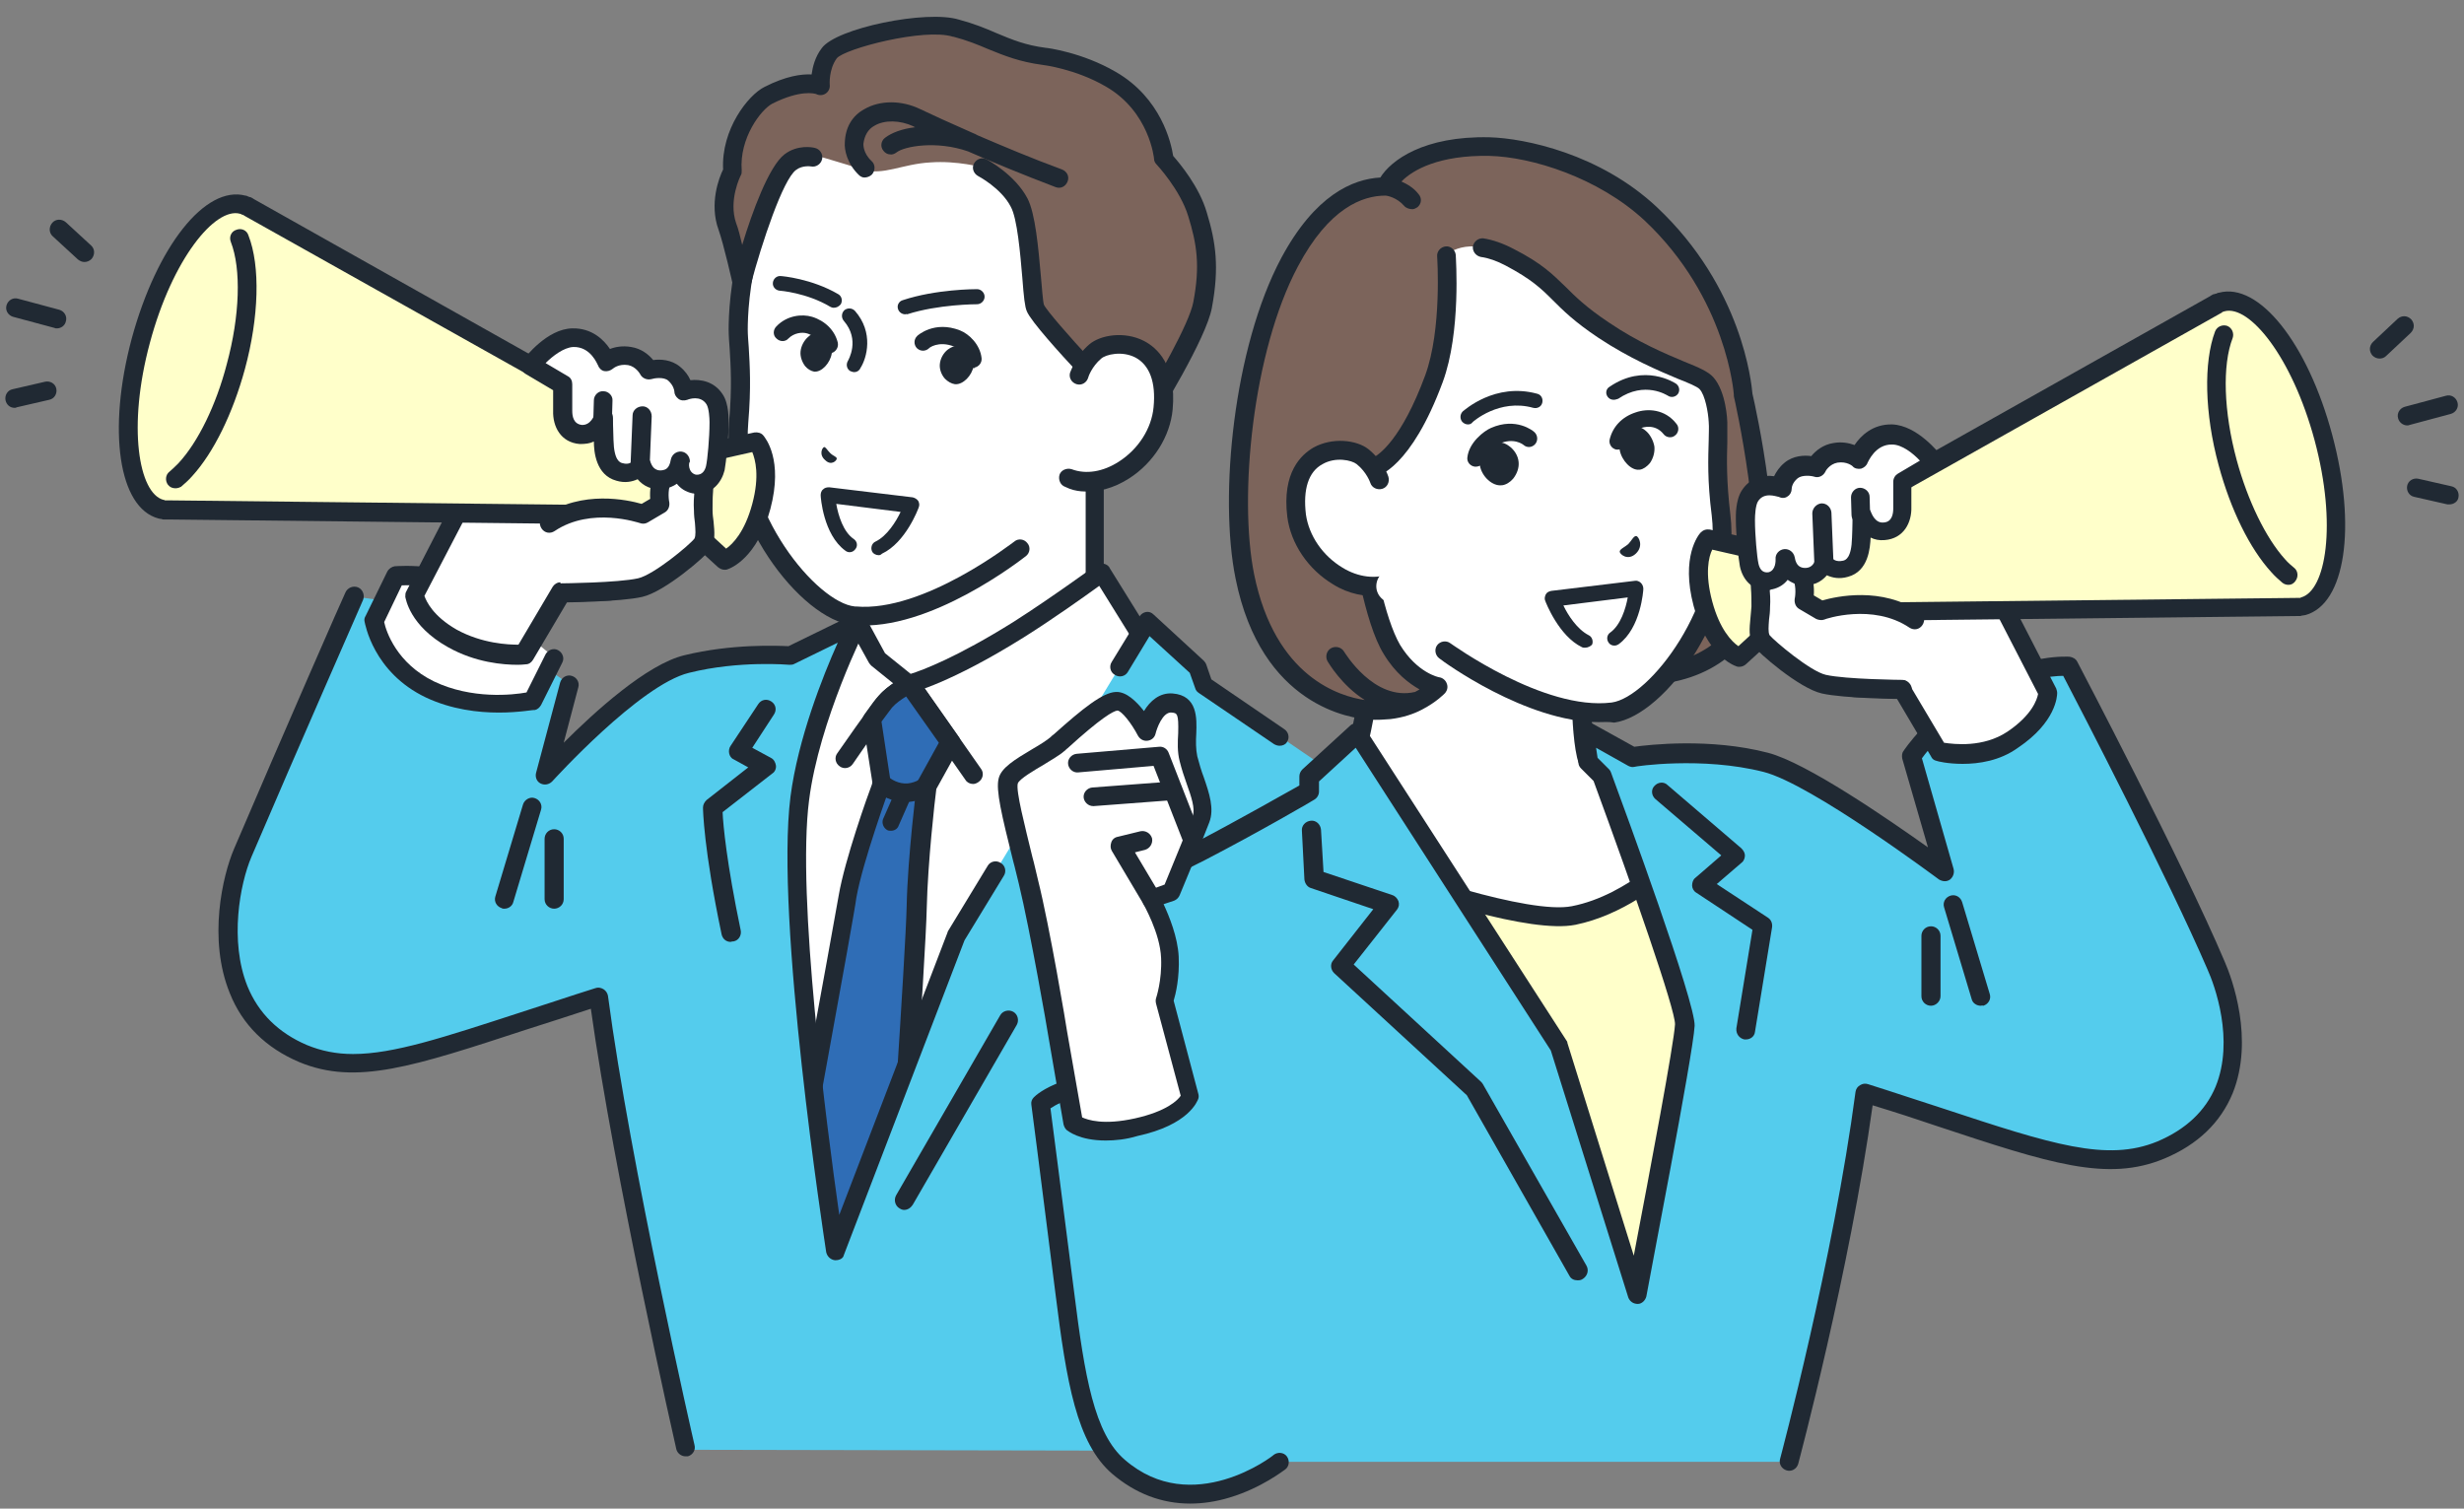 <?xml version="1.0" encoding="utf-8"?>
<!-- Generator: Adobe Illustrator 28.2.0, SVG Export Plug-In . SVG Version: 6.00 Build 0)  -->
<svg version="1.1" id="レイヤー_1" xmlns="http://www.w3.org/2000/svg" xmlns:xlink="http://www.w3.org/1999/xlink" x="0px"
	 y="0px" width="490px" height="300px" viewBox="0 0 490 300" style="enable-background:new 0 0 490 300;" xml:space="preserve">
<rect x="0" y="0" width="490" height="300" fill="#808080" stroke="none"/>
<style type="text/css">
	.st0{fill:#FFFFFF;}
	.st1{fill:#202933;}
	.st2{fill:#2F6DB6;}
	.st3{fill:none;stroke:#202933;stroke-width:0;stroke-miterlimit:10;}
	.st4{fill:#54CCED;}
	.st5{fill:#7C645B;}
	.st6{fill:#FFFFCA;}
</style>
<g>
	<g>
		<g>
			<path class="st0" d="M232.8,140.9c-6.7-3.2-15.2-10.7-15.2-20.5c0-7.5,0-39.6,0-39.6l-23.3,19.7L171,114.8c0,0,0,2.8,0,5.6
				c0,9.8-8.5,17.3-15.2,20.5c-13.7,6.6-19.2,15.2-19.2,15.2l18.9,21.5l46.6,2.2l49.9-23.7C252,156.1,246.5,147.5,232.8,140.9z"/>
			<path class="st1" d="M202.1,181.7c-0.7,0-1.4-0.4-1.7-1.1c-0.4-0.9,0-2.1,0.9-2.5l47.9-22.7c-2.3-2.8-7.7-8.3-17.1-12.8
				c-8.1-3.9-16.2-12.3-16.2-22.2V84.9l-20.2,17.1c-0.1,0.1-0.1,0.1-0.2,0.2l-22.4,13.7v4.6c0,9.9-8.1,18.3-16.2,22.2
				c-10.1,4.9-15.6,11-17.6,13.4l17.9,20.3c0.7,0.8,0.6,2-0.2,2.7c-0.8,0.7-2,0.6-2.7-0.2l-18.9-21.5c-0.6-0.6-0.6-1.5-0.2-2.3
				c0.2-0.4,6-9.1,20-15.9c5.2-2.5,14.1-9.3,14.1-18.8v-5.6c0-0.7,0.3-1.3,0.9-1.6L193.2,99l23.2-19.6c0.6-0.5,1.3-0.6,2-0.3
				c0.7,0.3,1.1,1,1.1,1.7v39.6c0,9.5,8.9,16.3,14.1,18.8c14,6.8,19.7,15.5,20,15.9c0.3,0.5,0.4,1,0.2,1.5c-0.1,0.5-0.5,0.9-1,1.2
				l-49.9,23.7C202.6,181.6,202.3,181.7,202.1,181.7z"/>
		</g>
		<g>
			<g>
				<path class="st0" d="M143.9,165.9l9.7-20.4l10.9-13.2l6.2-8.6l4,7.3l6.2,5l0,0c0,0,7.5-1.8,21.8-10.7
					c7.9-4.9,16.6-11.4,16.6-11.4l9.2,14.8c0,0-33.1,124.2-62.2,124.2C137.1,252.9,143.9,165.9,143.9,165.9z"/>
				<path class="st1" d="M166.2,254.8c-4.5,0-8.4-1.8-11.8-5.4c-17.3-18.6-12.6-81-12.4-83.6c0-0.2,0.1-0.5,0.2-0.7l9.7-20.4
					c0.1-0.1,0.2-0.3,0.2-0.4l10.9-13.1l6.1-8.5c0.4-0.5,1-0.8,1.6-0.8c0.6,0,1.2,0.4,1.5,1l3.8,7l5.1,4.1
					c2.3-0.7,9.2-3.3,20.4-10.3c7.7-4.9,16.4-11.3,16.5-11.3c0.4-0.3,1-0.4,1.5-0.3c0.5,0.1,1,0.4,1.2,0.9l9.2,14.8
					c0.3,0.4,0.4,1,0.2,1.5c-0.1,0.3-8.4,31.5-20.3,62.3c-7,18.1-13.8,32.6-20.2,43C181.3,248.2,173.6,254.8,166.2,254.8z
					 M145.7,166.4c-0.4,5-4.1,63.6,11.4,80.4c2.6,2.8,5.6,4.2,9,4.2c10.9,0,25.2-21.6,40.3-60.9c10.7-27.9,18.6-56.2,19.9-61.2
					l-7.7-12.4c-2.9,2.1-9.2,6.6-15.1,10.3c-14.4,9-22,10.9-22.4,11c-0.6,0.1-1.2,0-1.6-0.4l-6.2-5c-0.2-0.2-0.3-0.3-0.5-0.6
					l-2.6-4.7l-4.4,6.2c0,0-0.1,0.1-0.1,0.1l-10.7,13L145.7,166.4z"/>
			</g>
			<path class="st1" d="M193.5,155.9c-0.6,0-1.2-0.3-1.5-0.8l-11.6-16.6c-0.9,0.5-2,1.3-2.8,2.2c-1.3,1.5-5.8,8-8,11.2
				c-0.6,0.9-1.8,1.1-2.6,0.5c-0.9-0.6-1.1-1.8-0.5-2.6c0.3-0.4,6.5-9.4,8.3-11.5c2-2.3,5.3-3.9,5.4-4c0.8-0.4,1.8-0.1,2.3,0.6
				l12.6,18c0.6,0.8,0.4,2-0.5,2.6C194.2,155.8,193.8,155.9,193.5,155.9z"/>
			<g>
				<g>
					<path class="st2" d="M168.6,178.3c1.3-7.7,6.7-22.5,6.7-22.5l0,0l-2-12.7c1.2-1.7,2.2-3.1,2.7-3.6c1.6-1.9,4.4-3.3,4.7-3.5
						l0.1,0l8.1,11.5l-4.7,8.6h0h0c0,0-1.8,14.1-2,24.1c-0.2,10-4.6,72.7-4.6,72.7l-22.7-0.1C154.9,253,168,182,168.6,178.3z"/>
					<path class="st1" d="M177.7,255C177.7,255,177.7,255,177.7,255l-22.7-0.1c-0.6,0-1.1-0.3-1.4-0.7c-0.4-0.4-0.5-1-0.4-1.5
						c0.1-0.7,13-71,13.6-74.7c0,0,0,0,0,0c1.2-7,5.7-19.7,6.7-22.3l-1.9-12.2c-0.1-0.5,0-1,0.3-1.4c1.4-2,2.3-3.2,2.8-3.7
						c1.8-2.1,4.8-3.6,5.4-3.9c0.4-0.2,0.9-0.2,1.4-0.1l0.1,0c0.4,0.1,0.7,0.4,1,0.7l8.1,11.5c0.4,0.6,0.5,1.4,0.1,2l-4.6,8.3
						c-0.3,2.2-1.7,14.7-1.9,23.6c-0.2,9.9-4.4,70.2-4.6,72.8C179.5,254.2,178.7,255,177.7,255z M157.2,251.1l18.7,0.1
						c0.7-10.2,4.2-61.9,4.4-70.9c0.2-10,2-24.2,2-24.3c0-0.2,0.1-0.5,0.2-0.7l4.2-7.6l-6.5-9.2c-1,0.6-2.1,1.4-2.8,2.2
						c-0.2,0.3-0.8,1-2.1,2.8l1.8,11.9c0,0.1,0,0.2,0,0.3c0,0.2,0,0.4-0.1,0.7c-0.2,0.6-5.4,14.8-6.7,22.1
						C169.9,182,159.4,238.9,157.2,251.1z"/>
				</g>
				<g>
					<path class="st1" d="M177.2,165.2c-0.2,0-0.5,0-0.7-0.1c-0.8-0.4-1.2-1.4-0.9-2.2l2.6-5.9c0.4-0.8,1.4-1.2,2.2-0.9
						c0.8,0.4,1.2,1.4,0.9,2.2l-2.6,5.9C178.5,164.8,177.9,165.2,177.2,165.2z"/>
					<path class="st1" d="M180,159.5c-0.1,0-0.3,0-0.4,0c-3.2-0.2-5.3-2.1-5.6-2.3c-0.7-0.7-0.8-1.9,0-2.7c0.7-0.7,1.9-0.8,2.7,0
						c0,0,1.3,1.2,3.2,1.3c1.8,0.1,3.3-1,3.3-1c0.8-0.6,2-0.5,2.6,0.3c0.6,0.8,0.5,2-0.3,2.6C185.2,157.9,183,159.5,180,159.5z"/>
				</g>
			</g>
		</g>
		<path class="st3" d="M180.8,136.1C180.8,136.1,180.8,136.1,180.8,136.1L180.8,136.1L180.8,136.1z"/>
		<path class="st4" d="M268.2,155.8l-28.7-19.6l-1.3-3.5l-10-9.2l-37.9,62.4l-24.1,62.8c0,0-10.2-65.7-7.1-90.1
			c2.1-16.3,11.5-34.9,11.5-34.9l-13.4,6.6c0,0-10.1-0.9-20.6,1.7c-10.5,2.6-28.1,22.2-28.1,22.2l4.8-18c0,0-6.5-5.3-19.3-11.1
			c-12.7-5.8-23.6-6.4-23.6-6.4s-12.7,28.8-22.2,51.1c-3.5,8.2-7.5,31.7,12,39.8c12.8,5.3,26.4-1.1,58.8-11.3
			c4.5,33.9,17.2,90,17.2,90l102.2,0.2c0,0,43.8-91.4,44.7-105C284.4,163.2,268.2,155.8,268.2,155.8z"/>
		<path class="st1" d="M179.8,240.6c-0.3,0-0.6-0.1-0.9-0.3c-0.9-0.5-1.2-1.7-0.7-2.6l20.7-35.8c0.5-0.9,1.7-1.2,2.6-0.7
			c0.9,0.5,1.2,1.7,0.7,2.6l-20.7,35.8C181.1,240.2,180.5,240.6,179.8,240.6z"/>
		<path class="st1" d="M145.3,187.3c-0.9,0-1.6-0.6-1.8-1.5c-3.6-17.1-3.7-24.9-3.7-25.2c0-0.6,0.3-1.1,0.7-1.5l8.3-6.5l-2.9-1.6
			c-0.5-0.2-0.8-0.7-0.9-1.2c-0.1-0.5,0-1.1,0.3-1.5l5.5-8.3c0.6-0.9,1.7-1.1,2.6-0.5c0.9,0.6,1.1,1.7,0.5,2.6l-4.3,6.6l3.7,2
			c0.6,0.3,0.9,0.9,1,1.5c0.1,0.6-0.2,1.3-0.7,1.6l-9.9,7.7c0.1,2.5,0.8,10.1,3.6,23.5c0.2,1-0.4,2-1.4,2.2
			C145.5,187.2,145.4,187.3,145.3,187.3z"/>
		<g>
			<g id="XMLID_00000035516334375584949530000016586581406732832431_">
				<g>
					<path class="st0" d="M194.5,13.3c-9.6-1-21.7,1.9-29.2,8.6c-16,14.1-18.4,35.1-18.4,43.5c0,4.1,0.9,8.8,0.1,18.4
						c-1.7,18.9,14.4,37.7,22.9,38.5c14.4,1.4,33-13.3,33-13.3L219,88.9l1.1-12.5c0,0,0.7-8,1.4-16.4
						C222.4,47.4,221.3,16,194.5,13.3z"/>
					<path class="st1" d="M169.9,124.3c15,1.3,33.3-13.1,34.1-13.7c0.8-0.6,1-1.8,0.3-2.6c-0.6-0.8-1.8-1-2.6-0.3
						c-0.2,0.1-18,14.1-31.5,12.9c-0.1,0-0.1,0-0.2,0c-7.5-0.7-22.7-18.9-21.2-36.5c0.6-7.1,0.3-11.5,0.1-15
						c-0.1-1.4-0.2-2.5-0.2-3.6c0-4.4,0.7-27.1,17.7-42.1c7.7-6.8,19.5-9,27.8-8.1c10.8,1.1,18.3,7.3,22.3,18.4
						c3.7,10.3,3.3,21.8,2.9,26.2c-0.7,8.3-1.4,16.3-1.4,16.4l-1.1,12.5c-0.1,1,0.7,1.9,1.7,2s1.9-0.7,2-1.7l1.1-12.5
						c0-0.1,0.7-8.1,1.4-16.4c0.4-4.7,0.8-16.8-3.1-27.8c-4.5-12.4-13.2-19.6-25.4-20.9c-9.1-0.9-22.1,1.5-30.7,9
						c-18.3,16.1-19,40.3-19,45c0,1.2,0.1,2.5,0.2,3.8c0.2,3.4,0.5,7.6-0.1,14.4c-1.7,19.1,14.3,39.6,24.6,40.6
						C169.7,124.3,169.8,124.3,169.9,124.3z"/>
				</g>
				<g>
					<path class="st5" d="M195.4,33.3c0,0,5.1,2.6,7.3,6.9c2.2,4.3,2.5,19,3.2,21c0.8,1.9,9.7,11.5,9.7,11.5l3.9,10l8.3,0.3
						c0,0,10.4-16.7,11.5-22.7c1.4-7.6,0.8-12.2-1-18c-1.8-5.8-6.7-11.1-6.7-11.1s-0.9-10.3-10.5-15.9c-6.4-3.7-13.3-4.5-13.3-4.5
						c-7.2-0.9-10.5-3.7-17.5-5.6c-6.2-2-23.2,2.2-25.3,5s-1.7,6.4-1.7,6.4s-3.2-1.7-10.3,1.9c-2.9,1.4-7.7,7.8-7.2,15.1
						c0,0-3,5.6-1,11c1,2.9,2.9,11,2.9,11s5.4-20.6,9.7-23.8c2-1.5,4.5-1,4.5-1s5.5,1.6,9.6,2.9c4.1,1.3,7.9-1.1,13.5-1.4
						C190.4,31.9,195.4,33.3,195.4,33.3z"/>
					<path class="st1" d="M217.7,83.4l-3.7-9.7c-2.9-3.1-9-9.8-9.8-11.8c-0.4-0.9-0.6-2.8-0.9-6.7c-0.4-4.7-1-11.8-2.3-14.1
						c-1.9-3.7-6.5-6.1-6.5-6.1l0,0c-0.9-0.5-1.3-1.6-0.8-2.5c0.5-0.9,1.6-1.3,2.5-0.8c0.2,0.1,5.6,3,8.1,7.7c1.6,3,2.2,10,2.7,15.6
						c0.2,2.2,0.4,5,0.6,5.6c0.5,1.1,5.2,6.5,9.3,10.9c0.2,0.2,0.3,0.4,0.4,0.6l3.4,8.9l5.9,0.2c3.2-5.2,9.9-16.8,10.7-21.1
						c1.4-7.3,0.7-11.6-1-17.1c-1.6-5.3-6.3-10.3-6.3-10.3c-0.3-0.3-0.5-0.7-0.5-1.1c0-0.1-0.9-9.4-9.6-14.4
						c-6-3.5-12.5-4.3-12.6-4.3c-4.5-0.6-7.5-1.8-10.7-3.1c-2.1-0.9-4.3-1.8-7-2.5c0,0-0.1,0-0.1,0c-5.7-1.8-21.6,2.4-23.1,4.3
						c-1.6,2.2-1.4,5.1-1.4,5.2c0.1,0.7-0.2,1.4-0.8,1.8c-0.6,0.4-1.3,0.4-1.9,0.1c-0.3-0.1-3.1-0.9-8.7,1.9
						c-2.3,1.2-6.6,6.9-6.1,13.3c0,0.4,0,0.7-0.2,1c0,0-2.5,4.9-0.9,9.5c0.4,1,0.8,2.6,1.2,4.3c2-6.6,5.3-15.6,8.4-18
						c2.6-2,5.6-1.4,6-1.3c1,0.2,1.7,1.2,1.5,2.2c-0.2,1-1.2,1.7-2.2,1.5c0,0-1.7-0.3-3,0.7c-2.6,1.9-6.8,14.5-9,22.8
						c-0.2,0.8-1,1.4-1.8,1.4c-0.9,0-1.6-0.6-1.8-1.5c0-0.1-1.8-8-2.8-10.8c-1.9-5.2,0.1-10.4,0.9-12c-0.4-8,5-14.8,8.2-16.4
						c4.3-2.2,7.4-2.6,9.4-2.5c0.2-1.5,0.7-3.5,2-5.2c2.8-4,20.9-7.7,27.3-5.7c3,0.8,5.2,1.7,7.5,2.7c3.1,1.3,5.8,2.4,9.7,2.9
						c0.3,0,7.3,0.9,14,4.8c9,5.2,11,14.1,11.4,16.7c1.3,1.5,5.2,6.1,6.7,11.3c1.8,5.9,2.5,10.9,1,18.9
						c-1.1,6.1-10.7,21.6-11.8,23.3c-0.4,0.6-1,0.9-1.7,0.9l-8.3-0.3c0,0-0.1,0-0.1,0C218.6,84.5,218,84,217.7,83.4z M162.5,18.3
						L162.5,18.3L162.5,18.3z"/>
				</g>
				<path class="st1" d="M171.9,21.7c3.1-1.8,7.4-1.8,11.1,0c2.1,1,6,2.8,10.8,4.9c0.1,0,0.1,0,0.2,0.1c0.1,0,0.2,0.1,0.4,0.2
					c4.9,2.1,10.8,4.6,16.8,6.8c1,0.4,1.5,1.4,1.1,2.4c-0.4,1-1.4,1.5-2.4,1.1c-6.3-2.4-12.4-4.9-17.4-7.1c-6.3-2.2-12.7-1-14.2,0.2
					c-0.4,0.3-0.9,0.5-1.3,0.4c-0.5,0-1-0.3-1.3-0.7c-0.7-0.8-0.5-2,0.3-2.6c1.3-1,3.4-1.8,6-2.1c-0.2-0.1-0.3-0.1-0.4-0.2
					c-2.6-1.2-5.7-1.3-7.7-0.1c-1.3,0.7-2,2-2.2,3.6c0,0.1-0.1,1.8,1.6,3.4c0.8,0.7,0.8,1.9,0.1,2.7c-0.4,0.4-1,0.6-1.5,0.6
					c-0.4,0-0.8-0.2-1.1-0.5c-2.4-2.3-2.9-5.1-2.8-6.4C168.1,25.3,169.5,23,171.9,21.7z"/>
				<g>
					<path class="st0" d="M217.9,70c-2.4,2-3.2,4.7-3.2,4.7l-2.1,20.6c8.1,2.9,18-4.9,18.8-14C232.6,67.1,220.9,67.4,217.9,70z"/>
					<path class="st1" d="M215,97.7c3.2,0.3,6.5-0.6,9.6-2.6c4.8-3.1,8.1-8.3,8.6-13.7c0.8-8.9-3.2-12.3-5.7-13.6
						c-3.9-2-8.7-1.2-10.9,0.7c-2.8,2.4-3.7,5.5-3.8,5.6c-0.3,1,0.3,2,1.3,2.3c1,0.3,2-0.3,2.3-1.3c0-0.1,0.7-2.2,2.6-3.8
						c0.9-0.8,4.1-1.6,6.8-0.2c2.8,1.5,4.1,4.9,3.6,9.9c-0.4,4.2-3,8.3-6.9,10.8c-3.1,2-6.5,2.6-9.4,1.5c-1-0.3-2.1,0.2-2.4,1.1
						c-0.3,1,0.2,2.1,1.1,2.4C213,97.4,214,97.6,215,97.7z"/>
				</g>
			</g>
			<path class="st1" d="M166.4,91.2c0-0.4-0.7-0.5-1.3-1.1c-0.6-0.6-0.9-1.2-1.2-1.2c-0.4,0.1-1.1,1.5,0.2,2.6
				C165.3,92.7,166.4,91.6,166.4,91.2z"/>
			<path class="st1" d="M169.9,74c-0.3,0-0.5-0.1-0.8-0.2c-0.7-0.4-0.9-1.3-0.5-2c0.1-0.2,2.5-4.2-0.8-8c-0.5-0.6-0.5-1.5,0.1-2.1
				c0.6-0.5,1.5-0.5,2.1,0.1c3.8,4.3,2.4,9.4,1.1,11.4C170.9,73.7,170.4,74,169.9,74z"/>
			<path class="st1" d="M193.7,73.2c-0.8,0-1.5-0.6-1.7-1.5c-0.2-1.6-1.7-2.6-2.3-2.8c-3.1-1.2-5,0.3-5,0.4
				c-0.7,0.6-1.7,0.6-2.4-0.1c-0.6-0.7-0.6-1.7,0.1-2.4c0.1-0.1,3.4-3.1,8.5-1.1c1.8,0.7,4,2.8,4.3,5.5c0.1,0.9-0.5,1.7-1.4,1.9
				C193.9,73.2,193.8,73.2,193.7,73.2z"/>
			<path class="st1" d="M165,70.3c-0.7,0-1.4-0.5-1.6-1.2c-0.5-1.8-2.2-2.6-2.9-2.8c-1-0.3-2.6-0.1-3.7,1c-0.6,0.7-1.7,0.7-2.4,0
				c-0.7-0.6-0.7-1.7,0-2.4c2.1-2.2,5.1-2.5,7.1-1.9c2.6,0.8,4.5,2.7,5.1,5.1c0.2,0.9-0.3,1.8-1.2,2.1
				C165.3,70.3,165.1,70.3,165,70.3z"/>
			<path class="st1" d="M192.8,70.2c-0.6-0.8-1.5-1.3-2.3-1.4c-0.6-0.1-1.3,0.2-2,0.7c-0.9,0.7-1.5,1.8-1.6,2.9
				c-0.1,1,0.3,2.1,1,2.9c0.6,0.6,1.3,1,2,1.1c0,0,0,0,0.1,0c1.5,0.1,3.3-1.7,3.6-3.6C193.7,72,193.4,71,192.8,70.2z"/>
			<path class="st1" d="M164.6,67.7c-0.6-0.8-1.4-1.3-2.1-1.4c-0.6-0.1-1.3,0.2-1.8,0.7c-0.8,0.7-1.4,1.8-1.5,2.9
				c-0.1,1,0.3,2.1,0.9,2.9c0.5,0.6,1.2,1,1.8,1.1c0,0,0,0,0.1,0c1.4,0.1,3.1-1.7,3.4-3.6C165.5,69.5,165.2,68.5,164.6,67.7z"/>
			<path class="st1" d="M165.8,61.2c-0.3,0-0.5-0.1-0.7-0.2c-4.7-2.8-10-3.2-10.1-3.2c-0.8-0.1-1.4-0.8-1.3-1.6
				c0.1-0.8,0.8-1.4,1.6-1.3c0.2,0,6.1,0.5,11.4,3.6c0.7,0.4,0.9,1.3,0.5,2C166.8,61,166.3,61.2,165.8,61.2z"/>
			<path class="st1" d="M180,62.5c-0.6,0-1.2-0.4-1.4-1c-0.3-0.8,0.2-1.6,0.9-1.8c6.6-2.2,14.4-2.2,14.8-2.2c0.8,0,1.5,0.7,1.5,1.5
				c0,0.8-0.7,1.5-1.5,1.5c-0.1,0-7.7,0-13.9,2C180.3,62.4,180.2,62.5,180,62.5z"/>
			<path class="st1" d="M174.7,110.4c-0.5,0-1.1-0.3-1.3-0.8c-0.3-0.7,0-1.6,0.7-1.9c2.3-1.1,4.1-4,5-5.9l-12.8-1.6
				c0.4,2.3,1.4,5.6,3.5,7c0.7,0.5,0.8,1.4,0.3,2c-0.5,0.7-1.4,0.8-2,0.3c-4.4-3.2-4.9-10.7-4.9-11c0-0.4,0.1-0.9,0.5-1.2
				c0.3-0.3,0.7-0.4,1.2-0.4l16.6,2c0.4,0.1,0.8,0.3,1.1,0.7c0.2,0.4,0.3,0.8,0.1,1.3c-0.1,0.3-2.6,7-7.3,9.2
				C175.1,110.4,174.9,110.4,174.7,110.4z"/>
		</g>
		<g>
			<g>
				<path class="st0" d="M78.8,114.4l-4.3,8.8c0,0,1.3,9.1,11.1,13.7c9.8,4.6,20.4,2.2,20.4,2.2l4.2-8.4l-14.1-11.5
					C90.3,113.3,78.8,114.4,78.8,114.4z"/>
				<path class="st1" d="M99.2,141.7c-4.1,0-9.4-0.6-14.5-3c-10.5-5-12.1-14.7-12.2-15.1c-0.1-0.4,0-0.8,0.2-1.1l4.3-8.8
					c0.3-0.6,0.9-1,1.5-1.1c0.5,0,12.5-1.1,18.9,5.4c0.7,0.7,0.7,1.9,0,2.7c-0.7,0.7-1.9,0.7-2.7,0c-4.2-4.3-12-4.4-14.8-4.3
					l-3.5,7.3c0.4,1.9,2.5,8.2,9.9,11.8c7.5,3.6,15.7,2.7,18.4,2.2l3.8-7.6c0.5-0.9,1.6-1.3,2.5-0.8c0.9,0.5,1.3,1.6,0.8,2.5
					l-4.2,8.4c-0.3,0.5-0.7,0.9-1.3,1C106.2,141.1,103.3,141.7,99.2,141.7z"/>
			</g>
			<path class="st1" d="M100.3,180.7c-0.2,0-0.4,0-0.5-0.1c-1-0.3-1.6-1.3-1.3-2.3l5.5-18.3c0.3-1,1.4-1.6,2.3-1.3
				c1,0.3,1.6,1.3,1.3,2.3l-5.5,18.3C101.9,180.2,101.1,180.7,100.3,180.7z"/>
			<path class="st1" d="M110.2,180.7c-1,0-1.9-0.8-1.9-1.9v-12c0-1,0.8-1.9,1.9-1.9c1,0,1.9,0.8,1.9,1.9v12
				C112.1,179.9,111.2,180.7,110.2,180.7z"/>
			<g>
				<path class="st0" d="M92.8,98.7l-10.2,19.8c0,0,0.6,4.7,7.5,8.5c7.1,3.9,14.4,3.2,14.4,3.2l7.3-12.4l9.7-0.3l17.5-25.7
					l-32.5-11.3L92.8,98.7z"/>
				<path class="st1" d="M102.9,132.2c-2.7,0-8.3-0.4-13.8-3.5c-7.7-4.3-8.4-9.7-8.5-10c0-0.4,0-0.8,0.2-1.1l10.2-19.8
					c0-0.1,0.1-0.2,0.2-0.3l13.6-18.2c0.6-0.8,1.8-1,2.6-0.4c0.8,0.6,1,1.8,0.4,2.6l-13.5,18l-9.9,19c0.4,1.1,1.7,4,6.4,6.7
					c5.1,2.8,10.3,3,12.3,3l6.8-11.5c0.3-0.5,0.9-0.9,1.5-0.9l8.7-0.3l16.9-24.9c0.6-0.9,1.8-1.1,2.6-0.5c0.9,0.6,1.1,1.8,0.5,2.6
					L123,118.6c-0.3,0.5-0.9,0.8-1.5,0.8l-8.7,0.3l-6.8,11.5c-0.3,0.5-0.8,0.9-1.4,0.9C104.5,132.1,103.9,132.2,102.9,132.2z"/>
			</g>
			<g>
				<g>
					<g>
						<path class="st6" d="M49.3,41.2l-0.2-0.1c0,0-0.1,0-0.1-0.1c-0.1,0-0.2-0.1-0.3-0.1c-0.1-0.1-0.3-0.1-0.4-0.1
							C41.6,39,32.6,51,28.1,67.7s-2.7,31.7,4,33.5c0.1,0,0.3,0.1,0.4,0.1c0.1,0,0.2,0,0.3,0c0.1,0,0.1,0,0.1,0l0.2,0
							c0.1,0,0.2,0,0.3,0l100.9,1.1l9.7,8.9c0,0,4.8-1.6,7.3-10.7c2.4-9.1-1-12.9-1-12.9l-12.9,2.9L49.6,41.3
							C49.5,41.2,49.4,41.2,49.3,41.2z"/>
						<path class="st1" d="M144.1,113.3c-0.5,0-0.9-0.2-1.3-0.5l-9.2-8.4l-100.2-1.1c-0.1,0-0.2,0-0.4,0l-0.2,0c-0.1,0-0.1,0-0.2,0
							l-0.1,0c-0.1,0-0.2,0-0.4-0.1c-0.3,0-0.5-0.1-0.6-0.1c-7.9-2.1-10.2-17.5-5.3-35.8C31.2,49,40.8,36.8,48.8,38.9
							c0.2,0,0.4,0.1,0.6,0.2c0.1,0,0.2,0.1,0.3,0.1l0.1,0c0.1,0,0.1,0.1,0.2,0.1l0.2,0.1c0.1,0.1,0.2,0.1,0.3,0.2l87.3,49.1
							l12.2-2.7c0.7-0.1,1.4,0.1,1.8,0.6c0.4,0.5,4,4.8,1.4,14.6c-2.6,9.8-7.9,11.8-8.5,12C144.5,113.3,144.3,113.3,144.1,113.3z
							 M33.5,99.5l100.9,1.1c0.5,0,0.9,0.2,1.3,0.5l8.7,8c1.3-0.9,3.7-3.3,5.2-8.9c1.5-5.6,0.6-8.8,0-10.3l-11.6,2.6
							c-0.5,0.1-0.9,0-1.3-0.2L48.6,42.9c-0.1-0.1-0.1-0.1-0.2-0.1c0,0,0,0,0,0l-0.1-0.1c0,0,0,0-0.1,0c-0.1,0-0.1,0-0.2-0.1
							c-0.1,0-0.2-0.1-0.3-0.1c-4.9-1.3-13.4,8.9-17.9,25.7c-4.5,16.7-2.2,29.9,2.7,31.2c0.1,0,0.2,0,0.3,0.1c0.1,0,0.1,0,0.2,0
							c0,0,0,0,0,0l0.1,0C33.3,99.5,33.4,99.5,33.5,99.5z"/>
					</g>
					<path class="st1" d="M34.9,97.1c-0.6,0-1.1-0.2-1.5-0.7c-0.6-0.8-0.5-2,0.3-2.6c0.6-0.5,1.2-1.1,1.8-1.7
						c3.9-4.2,7.5-11.6,9.6-19.7c2.6-9.6,2.9-18.9,0.8-24.3c-0.4-1,0.1-2.1,1.1-2.4c1-0.4,2.1,0.1,2.4,1.1
						c2.4,6.1,2.1,16.3-0.7,26.6c-2.4,8.8-6.2,16.6-10.5,21.3c-0.7,0.8-1.5,1.5-2.2,2.1C35.8,96.9,35.4,97.1,34.9,97.1z"/>
				</g>
				<g>
					<path class="st1" d="M11.3,65.3c-0.2,0-0.3,0-0.5-0.1l-8.2-2.2c-1-0.3-1.6-1.3-1.3-2.3c0.3-1,1.3-1.6,2.3-1.3l8.2,2.2
						c1,0.3,1.6,1.3,1.3,2.3C12.9,64.8,12.1,65.3,11.3,65.3z"/>
					<path class="st1" d="M2.9,81.1c-0.9,0-1.6-0.6-1.8-1.5c-0.2-1,0.4-2,1.4-2.2L9,75.9c1-0.2,2,0.4,2.2,1.4c0.2,1-0.4,2-1.4,2.2
						L3.3,81C3.2,81.1,3,81.1,2.9,81.1z"/>
					<path class="st1" d="M16.8,52.1c-0.5,0-0.9-0.2-1.3-0.5l-5-4.6c-0.8-0.7-0.8-1.9-0.1-2.7c0.7-0.8,1.9-0.8,2.7-0.1l5,4.6
						c0.8,0.7,0.8,1.9,0.1,2.7C17.8,51.9,17.3,52.1,16.8,52.1z"/>
				</g>
			</g>
			<g>
				<path class="st0" d="M139.9,93.2c-0.5-2.2-2.2-3.4-2.2-3.4s-4,2.9-5.5,4.8c-1.5,2-0.9,5.6-0.9,5.6l-3.4,2c0,0-10.3-3.7-18.5,1.9
					l2.4,13.8c0,0,11.3-0.1,15.6-1c3.9-0.9,11.8-7.7,12.4-8.7c0.9-1.5,0.3-3.6,0.2-6.7C139.8,98.3,140.4,95.4,139.9,93.2z"/>
				<path class="st1" d="M111.7,119.8c-1,0-1.9-0.8-1.9-1.9c0-1,0.8-1.9,1.9-1.9c0.1,0,11.2-0.1,15.2-1c3.1-0.7,10.2-6.6,11.2-7.9
					c0.3-0.6,0.2-1.7,0.1-3.1c-0.1-0.7-0.2-1.6-0.2-2.5c-0.1-1.4,0-2.7,0.1-3.9c0.1-1.5,0.2-3-0.1-4c-0.1-0.5-0.3-0.9-0.6-1.3
					c-1.3,1-3,2.5-3.8,3.5c-0.8,1-0.7,3.2-0.5,4.1c0.1,0.8-0.2,1.6-0.9,2l-3.4,2c-0.5,0.3-1.1,0.3-1.6,0.1c-0.1,0-9.6-3.3-16.9,1.6
					c-0.9,0.6-2,0.4-2.6-0.5c-0.6-0.9-0.4-2,0.5-2.6c7.6-5.1,16.6-3.1,19.4-2.3l1.7-1c-0.1-1.5,0-4,1.4-5.7c1.6-2.1,5.4-4.9,5.9-5.2
					c0.6-0.5,1.5-0.5,2.2,0c0.2,0.2,2.3,1.7,2.9,4.5c0.3,1.6,0.2,3.2,0.1,5c-0.1,1.2-0.1,2.4-0.1,3.6c0,0.8,0.1,1.6,0.2,2.3
					c0.2,2.1,0.4,3.9-0.6,5.5c-0.8,1.3-9.1,8.5-13.6,9.5C123.3,119.7,112.2,119.8,111.7,119.8C111.7,119.8,111.7,119.8,111.7,119.8z
					"/>
			</g>
			<g>
				<g>
					<path class="st0" d="M142,79.4c-2.1-3.3-6.1-1.6-6.1-1.6s0-1.9-1.9-3.5c-1.9-1.6-5-0.7-5-0.7s-1.1-2.4-3.8-2.8
						c-2.9-0.5-4.6,1.2-4.6,1.2s-1.8-5-6.7-4.8c-4.2,0.1-8.3,5.6-8.3,5.6l6.4,3.7c0,0.9,0,4.1,0,5.2c0,1.3,0.4,4.4,3.6,4.7
						c3.3,0.3,4.4-3.4,4.4-3.4s0,2.3,0.1,4.4c0.1,2.9,0.6,5.7,3.1,6.4c2.9,0.8,4.3-1.4,4.3-1.4s0.9,3.5,4.6,2.9
						c2.3-0.4,3-2.4,3.2-3.7c0,0-0.3,3.9,3,4.6c2.7,0.3,3.8-1.7,4.1-3.2c0.3-1.5,0.8-6.1,0.7-9C142.9,83.8,143,80.9,142,79.4z"/>
					<path class="st1" d="M138.6,98.2c-0.3,0-0.5,0-0.8-0.1c0,0-0.1,0-0.1,0c-1.4-0.3-2.4-1-3.1-1.9c-0.7,0.5-1.5,0.8-2.4,1
						c-2.6,0.4-4.3-0.6-5.4-1.9c-1.1,0.5-2.5,0.8-4.2,0.3c-4.1-1.1-4.5-5.8-4.5-7.8c-0.8,0.4-1.7,0.5-2.8,0.5
						c-3.8-0.3-5.4-3.5-5.3-6.6c0-0.8,0-2.8,0-4.1l-5.4-3.2c-0.5-0.3-0.8-0.7-0.9-1.3c-0.1-0.5,0-1.1,0.3-1.5
						c0.5-0.6,4.8-6.2,9.8-6.3c3.9-0.1,6.3,2.3,7.5,4.1c1-0.4,2.5-0.7,4.2-0.4c2,0.3,3.5,1.5,4.4,2.6c1.4-0.2,3.6-0.1,5.3,1.3
						c1.1,0.9,1.7,1.8,2.1,2.7c2-0.2,4.7,0.2,6.4,2.8l0,0c1.3,1.9,1.2,5.1,1.2,5.8c0,2.9-0.5,7.7-0.8,9.3
						C143.5,95.9,141.7,98.2,138.6,98.2z M138.4,94.4c1.3,0.1,1.8-0.9,2-1.7c0.3-1.3,0.7-5.7,0.7-8.6c0-0.1,0-0.1,0-0.2
						c0-0.7-0.1-2.7-0.6-3.5v0c-1.2-1.9-3.6-1-3.8-0.9c-0.6,0.2-1.3,0.2-1.8-0.2c-0.5-0.4-0.8-0.9-0.8-1.5c0-0.2-0.2-1.2-1.2-2.1
						c-0.9-0.8-2.8-0.5-3.4-0.3c-0.9,0.2-1.8-0.2-2.2-1c0,0-0.8-1.5-2.4-1.8c-1.9-0.3-3,0.7-3,0.7c-0.5,0.4-1.1,0.6-1.7,0.5
						c-0.6-0.1-1.1-0.6-1.3-1.2c-0.1-0.1-1.4-3.7-4.9-3.6c-1.9,0.1-4.1,1.8-5.5,3.2l4.4,2.6c0.6,0.3,0.9,0.9,0.9,1.6
						c0,1,0,4.2,0,5.3c0,1,0.2,2.6,1.9,2.8c1.8,0.1,2.5-2,2.5-2c0.3-0.9,1.2-1.4,2.1-1.3c0.9,0.1,1.6,0.9,1.6,1.9c0,0,0,2.3,0.1,4.4
						c0.1,4.1,1.3,4.5,1.8,4.6c1.3,0.4,2-0.3,2.2-0.6c0.4-0.7,1.1-1,1.8-0.9c0.8,0.1,1.4,0.7,1.6,1.4c0.2,0.5,0.7,1.8,2.4,1.5
						c0.4-0.1,1.3-0.2,1.6-2.1c0.2-1,1.1-1.7,2.1-1.6c1,0.1,1.7,1,1.7,2C136.9,92,136.8,94,138.4,94.4z"/>
				</g>
				<path class="st1" d="M127.3,94.3C127.3,94.3,127.2,94.3,127.3,94.3c-1.1,0-1.9-0.9-1.9-2l0.4-9.7c0-1,0.9-1.8,2-1.8
					c1,0,1.8,0.9,1.8,2l-0.4,9.7C129.1,93.6,128.3,94.3,127.3,94.3z"/>
				<path class="st1" d="M119.9,85C119.8,85,119.8,85,119.9,85c-1.1,0-1.9-0.9-1.9-1.9l0.1-3.5c0-1,0.9-1.9,1.9-1.8
					c1,0,1.9,0.9,1.8,1.9l-0.1,3.5C121.7,84.1,120.9,85,119.9,85z"/>
			</g>
		</g>
		<path class="st1" d="M136.3,289.6c-0.8,0-1.6-0.6-1.8-1.4c-0.1-0.4-12.4-54.5-17-87.6c-4.6,1.5-8.9,2.9-12.7,4.1
			c-22.6,7.4-34,11.2-45.3,6.5c-6.6-2.8-11.3-7.4-13.8-13.7c-4.4-10.8-1.4-23.4,0.8-28.6c9.4-22,22-50.8,22.2-51.1
			c0.4-0.9,1.5-1.4,2.5-1c0.9,0.4,1.4,1.5,1,2.5c-0.1,0.3-12.8,29.1-22.2,51.1c-2.3,5.4-4.4,16.7-0.8,25.7
			c2.2,5.4,6.2,9.3,11.8,11.7c2.9,1.2,5.9,1.8,9.2,1.8c8.1,0,18-3.3,33.4-8.3c4.4-1.4,9.4-3.1,14.8-4.8c0.5-0.2,1.1-0.1,1.6,0.2
			c0.5,0.3,0.8,0.8,0.9,1.3c4.4,33.4,17.1,88.9,17.2,89.3c0.3,1-0.3,2-1.3,2.3C136.6,289.6,136.4,289.6,136.3,289.6z"/>
		<path class="st1" d="M166.2,250.6c-0.1,0-0.1,0-0.2,0c-0.8-0.1-1.5-0.7-1.7-1.6c-0.4-2.7-10.2-66.2-7.1-90.6
			c1.5-11.5,6.4-23.9,9.4-30.6l-8.6,4.2c-0.3,0.2-0.7,0.2-1,0.2c-0.1,0-10-0.9-20,1.6c-9.8,2.4-27,21.4-27.2,21.6
			c-0.6,0.6-1.5,0.8-2.3,0.4c-0.8-0.4-1.1-1.3-0.9-2.1l4.8-18c0.3-1,1.3-1.6,2.3-1.3c1,0.3,1.6,1.3,1.3,2.3l-2.9,11
			c6.1-6.1,16.5-15.6,24-17.4c9.4-2.3,18.5-1.9,20.7-1.8l12.9-6.3c0.7-0.4,1.6-0.2,2.2,0.4c0.6,0.6,0.7,1.4,0.3,2.2
			c-0.1,0.2-9.3,18.5-11.3,34.3c-2.5,19.2,3.5,64.9,6,82.5l21.5-56.1c0-0.1,0.1-0.2,0.1-0.3l7.9-13c0.5-0.9,1.7-1.2,2.6-0.6
			c0.9,0.5,1.2,1.7,0.6,2.6l-7.8,12.8l-24,62.6C167.7,250.2,167,250.6,166.2,250.6z"/>
		<path class="st1" d="M254.5,148.3c-0.4,0-0.7-0.1-1.1-0.3l-15-10.2c-0.3-0.2-0.6-0.5-0.7-0.9l-1.1-3.1l-8-7.3l-4.3,7.1
			c-0.5,0.9-1.7,1.2-2.6,0.6c-0.9-0.5-1.2-1.7-0.6-2.6l5.5-9c0.3-0.5,0.8-0.8,1.3-0.9c0.6-0.1,1.1,0.1,1.5,0.5l10,9.2
			c0.2,0.2,0.4,0.5,0.5,0.8l1,2.9l14.5,9.9c0.9,0.6,1.1,1.8,0.5,2.6C255.7,148,255.1,148.3,254.5,148.3z"/>
	</g>
	<g>
		<g>
			<path class="st0" d="M315.6,151.2c-0.8-2.3-1.2-8.2-1.2-12.3c0-2.9,0-5.6,0-5.6L295.3,119l-23.3-19.7c0,0,1.2,32.2,0,39.6
				c-2.1,12.5-3.5,15.7-6.9,18.2c-12.2,8.7-19,12.9-19,12.9l66.1,31.6l10-1.1l25.4-25.6C347.5,174.8,316.4,153.6,315.6,151.2z"/>
			<path class="st1" d="M312.1,203.4c-0.3,0-0.5-0.1-0.8-0.2l-66.1-31.6c-0.6-0.3-1-0.9-1.1-1.6c0-0.7,0.3-1.3,0.9-1.7
				c0.1,0,6.9-4.4,18.9-12.9c2.8-2,4.1-4.7,6.2-16.9c1.2-7.2,0-38.9,0-39.2c0-0.7,0.4-1.4,1.1-1.8c0.7-0.3,1.5-0.2,2,0.3l23.3,19.6
				l19.1,14.2c0.5,0.4,0.8,0.9,0.8,1.5v5.6c0,4.4,0.5,9.6,1.1,11.6c1.9,2.3,19.2,14.6,31.1,22.8c0.5,0.3,0.8,0.8,0.8,1.4
				c0.1,0.6-0.1,1.1-0.5,1.5l-25.4,25.6c-0.7,0.7-1.9,0.7-2.7,0c-0.7-0.7-0.7-1.9,0-2.7l23.8-24c-2.8-1.9-8.3-5.7-13.8-9.7
				c-16.2-11.6-16.6-12.7-16.9-13.6c-0.9-2.6-1.3-8.6-1.3-12.9v-4.7l-18.4-13.7c0,0-0.1,0-0.1-0.1l-20.1-16.9
				c0.3,9,0.8,29.8-0.2,35.7c-2.1,12.7-3.6,16.5-7.7,19.4c-7.6,5.4-13.1,9.1-16.2,11.2l63,30.1c0.9,0.4,1.3,1.6,0.9,2.5
				C313.4,203,312.8,203.4,312.1,203.4z"/>
		</g>
		<g>
			<path class="st6" d="M334.6,169.3c0,0-9.6,10.4-21.7,12.8c-11,2.2-43.9-10.5-43.9-10.5l44.6,92.3h20.9l10.9-69.2L334.6,169.3z"/>
			<path class="st1" d="M334.6,265.8h-20.9c-0.7,0-1.4-0.4-1.7-1.1l-44.6-92.3c-0.3-0.7-0.2-1.5,0.3-2.1c0.5-0.6,1.3-0.8,2.1-0.5
				c9,3.5,34.3,12.1,42.8,10.4c11.3-2.2,20.5-12.1,20.6-12.2c0.4-0.5,1.1-0.7,1.7-0.6c0.6,0.1,1.2,0.5,1.4,1.1l10.9,25.4
				c0.1,0.3,0.2,0.7,0.1,1l-10.9,69.2C336.3,265.1,335.6,265.8,334.6,265.8z M314.9,262H333l10.5-67.1l-9.6-22.4
				c-3.5,3.3-11.3,9.5-20.6,11.4c-9,1.8-31-5.6-40.5-9L314.9,262z"/>
		</g>
		<g>
			<path class="st4" d="M411.5,132.6c0,0-7.8-0.7-17.4,5.2c-9.6,5.9-13.9,12.7-13.9,12.7l6.6,22.8c0,0-25.6-19.2-35.6-21.8
				c-12.7-3.3-26.5-1.1-26.5-1.1l-9.8-5.4l0.9,6.4l2.8,2.8c0,0,16.7,45.1,16.5,49.5c-0.3,5.6-9.6,53.5-9.6,53.5L309.9,208
				l-40.2-62.3l-9.5,8.7v2.9c0,0-10.7,6.3-21.8,12c-9.3,4.8-23.5,10.1-20.5,38c2.9,26.7,28.2,83.4,28.2,83.4h109.8
				c0,0,10.6-39.4,15-73.3c32.4,10.3,46,16.7,58.8,11.3c19.5-8.2,14.5-28.5,11-36.7C432.2,172.1,411.5,132.6,411.5,132.6z"/>
			<path class="st1" d="M246.2,292.6c-0.7,0-1.4-0.4-1.7-1.1c-1-2.3-25.4-57.3-28.3-83.9c-1.3-12.1,0.3-21.3,5.1-28
				c4.2-5.8,9.9-8.7,14.6-11.1c0.6-0.3,1.2-0.6,1.7-0.9c9-4.7,17.9-9.8,20.8-11.4v-1.8c0-0.5,0.2-1,0.6-1.4l9.5-8.7
				c0.4-0.4,1-0.5,1.5-0.5c0.5,0.1,1,0.4,1.3,0.8l40.2,62.3c0.1,0.1,0.2,0.3,0.2,0.5l13.2,42.3c3.3-17.3,8-42.2,8.2-46
				c0.1-2.8-8.3-26.9-16.2-48.4l-2.5-2.5c-0.3-0.3-0.5-0.7-0.5-1.1l-0.9-6.4c-0.1-0.7,0.2-1.4,0.8-1.8c0.6-0.4,1.4-0.4,2-0.1
				l9.2,5.1c2.9-0.4,15.1-1.8,26.6,1.2c7.7,2,23.9,13.2,31.8,18.8l-5.1-17.6c-0.1-0.5-0.1-1.1,0.2-1.5c0.2-0.3,4.7-7.2,14.5-13.3
				c10-6.2,18.3-5.5,18.6-5.5c0.6,0.1,1.2,0.4,1.5,1c0.2,0.4,20.9,39.8,29.3,59.6c1.5,3.4,5.9,15.5,1.6,26.2
				c-2.4,5.8-6.9,10.2-13.6,13c-11.3,4.7-22.7,1-45.3-6.5c-3.8-1.3-8.1-2.7-12.7-4.1c-4.6,33.1-14.7,70.9-14.8,71.3
				c-0.3,1-1.3,1.6-2.3,1.3c-1-0.3-1.6-1.3-1.3-2.3c0.1-0.4,10.6-39.7,15-73c0.1-0.6,0.4-1,0.9-1.3c0.5-0.3,1-0.4,1.6-0.2
				c5.4,1.7,10.4,3.4,14.8,4.8c21.8,7.2,32.7,10.7,42.7,6.6c5.7-2.4,9.6-6.1,11.6-10.9c3.8-9.3-0.2-20.2-1.6-23.3
				c-7.7-17.9-25.4-52.1-28.7-58.4c-2.3,0-8.3,0.6-15.3,4.9c-7.4,4.6-11.5,9.7-12.8,11.5l6.3,22c0.2,0.8-0.1,1.6-0.7,2.1
				c-0.7,0.5-1.5,0.4-2.2,0c-0.3-0.2-25.4-19-34.9-21.4c-12.2-3.1-25.6-1.1-25.7-1c-0.4,0.1-0.8,0-1.2-0.2l-6.4-3.6l0.3,2l2.3,2.3
				c0.2,0.2,0.3,0.4,0.4,0.7c2.8,7.6,16.8,45.7,16.6,50.3c-0.3,5.7-9.3,51.8-9.6,53.8c-0.2,0.8-0.9,1.5-1.7,1.5
				c-0.9,0-1.6-0.5-1.9-1.3l-15.4-49.1l-38.8-60.2l-7.3,6.7v2c0,0.7-0.4,1.3-0.9,1.6c-0.1,0.1-10.9,6.4-21.9,12.1
				c-0.6,0.3-1.2,0.6-1.8,0.9c-9.1,4.6-20.4,10.3-17.7,35.3c2.9,26.1,27.8,82.3,28,82.8c0.4,0.9,0,2.1-1,2.5
				C246.7,292.6,246.4,292.6,246.2,292.6z"/>
		</g>
		<path class="st1" d="M347.2,206.7c-0.1,0-0.2,0-0.3,0c-1-0.2-1.7-1.1-1.6-2.2l3.2-19.6l-11.2-7.4c-0.5-0.3-0.8-0.9-0.8-1.4
			c0-0.6,0.2-1.2,0.6-1.5l5.2-4.5l-13.1-11.2c-0.8-0.7-0.9-1.9-0.2-2.6c0.7-0.8,1.9-0.9,2.6-0.2l14.7,12.6c0.4,0.4,0.7,0.9,0.7,1.4
			c0,0.5-0.2,1.1-0.6,1.4l-5,4.3l10.2,6.7c0.6,0.4,0.9,1.1,0.8,1.9l-3.4,20.8C348.9,206.1,348.1,206.7,347.2,206.7z"/>
		<path class="st1" d="M313.7,254.6c-0.7,0-1.3-0.3-1.6-0.9l-20.4-35.9l-26.4-24.3c-0.7-0.7-0.8-1.8-0.2-2.5l8-10.2l-12.4-4.2
			c-0.7-0.2-1.2-0.9-1.3-1.7l-0.5-9.7c-0.1-1,0.7-1.9,1.8-2c1-0.1,1.9,0.7,2,1.8l0.5,8.4l13.7,4.6c0.6,0.2,1,0.7,1.2,1.2
			c0.2,0.6,0.1,1.2-0.3,1.7l-8.6,10.9l25.3,23.3c0.1,0.1,0.3,0.3,0.4,0.5l20.6,36.1c0.5,0.9,0.2,2-0.7,2.6
			C314.4,254.6,314,254.6,313.7,254.6z"/>
		<g>
			<g>
				<g>
					<path class="st5" d="M256.5,52.3c7.2-13.6,15.2-15.1,19.2-15.1c1.1-2.9,6.9-8.3,20.5-8c7.6,0.1,21.7,3.6,32,13.4
						c17.3,16.3,18.4,36,18.4,36s6.8,29.7,2.8,40.9c-2.2,6.2-7.8,12.9-18.2,14.7c-2.4,0.4-16.8,6.1-29.5-0.5
						c-16.3-8.4-29.7-20.8-29.7-20.8c0.3,2.7,0.9,10.1,4.8,16.5c3.9,6.4,9.1,7.4,9.1,7.4s-4.5,5.2-13.4,4.7
						c-7.6-0.5-20.8-6.1-24.9-26.6C244.5,99.1,247.2,69.9,256.5,52.3z"/>
					<path class="st1" d="M348.5,78.3c-0.2-2.1-2-21.1-19-37.1c-11.3-10.6-26.2-13.7-33.3-13.9c-13.1-0.3-19.6,4.6-21.7,8
						c-5.5,0.3-13,3.5-19.7,16c-9.5,17.8-12.4,47.4-9.1,63.7c5.1,25.5,23.1,27.9,26.7,28.1c1.5,0.1,2.8,0,4.1-0.1
						c2.5-0.3,4.6-1,6.3-1.9c0,0,0,0,0,0c2.9-1.5,4.5-3.2,4.6-3.3c0.4-0.5,0.6-1.2,0.3-1.9c-0.2-0.6-0.8-1.1-1.4-1.2
						c-0.2,0-4.5-0.9-7.9-6.5c-1.5-2.6-2.9-7-3.9-11.5c-1.3,0.1-2.6,0.2-3.9,0c1.1,4.9,2.6,10.2,4.6,13.4c2.3,3.8,5,5.8,7.1,7
						c-0.3,0.2-0.6,0.3-0.9,0.5c-8.2,1.9-14-7.9-14.1-8c-0.5-0.9-1.7-1.2-2.6-0.7c-0.9,0.5-1.2,1.7-0.7,2.6c0.2,0.3,2.8,4.8,7.4,7.7
						c-4.8-0.7-17.8-4.4-22-25c-3.1-15.4-0.3-44.3,8.7-61.2c6.2-11.7,12.9-14.1,17.4-14.1c0.4,0,2.3,0.4,3.7,2
						c0.4,0.5,1.1,0.7,1.7,0.7c0.3,0,0.7-0.2,1-0.4c0.8-0.7,0.9-1.8,0.2-2.6c-1-1.3-2.3-2-3.4-2.5c2.2-2.3,7.5-5.3,17.5-5.1
						c8.4,0.2,21.6,4.3,30.8,12.8c16.5,15.5,17.8,34.6,17.8,34.7c0,0.1,0,0.2,0,0.3c0.1,0.3,6.6,29.3,2.9,39.8
						c-1.1,3.1-4.7,10.3-14.2,12.9c-0.7,1.8-2.6,2.7-3.7,4.2c1,0.2,1.4,0.1,1.8,0.1c13.4-2.2,18.2-11.8,19.6-15.9
						C355.3,108.8,349.1,80.8,348.5,78.3z"/>
				</g>
				<path class="st0" d="M341.7,83.8c0-1.7-0.6-5.8-2.3-7.8c-1.7-1.9-10.4-3.8-20.5-10.6C308.7,58.6,310,56,300.1,51
					c-8.6-4.4-12.6-0.2-12.6-0.2s1.1,14.8-2.5,24.5c-6.1,16.5-12.2,17.7-12.2,17.7l-4.6-1.4c0.4,3.5,0.7,5.8,0.7,5.8l1.5,12.4
					l16.8,19.7c0,0,19.1,14,33.4,12.1c8.5-1.1,23.8-20.5,21.5-39.3C341,92.6,341.8,87.9,341.7,83.8z"/>
				<path class="st1" d="M270.5,111.6c-0.9,0-1.7-0.7-1.9-1.6l-1.5-12.4c0,0-0.3-2.3-0.7-5.8c-0.1-0.6,0.2-1.3,0.7-1.7
					c0.5-0.4,1.2-0.5,1.8-0.3l4,1.3c1.3-0.6,5.8-3.7,10.5-16.4c3.4-9.2,2.4-23.5,2.4-23.7c-0.1-1,0.7-1.9,1.7-2c1-0.1,1.9,0.7,2,1.7
					c0,0.6,1.1,15.3-2.6,25.3c-6.3,17-12.8,18.7-13.6,18.9c-0.3,0.1-0.6,0-0.9-0.1l-1.9-0.6c0.2,1.8,0.4,2.9,0.4,2.9l1.5,12.4
					c0.1,1-0.6,2-1.6,2.1C270.6,111.6,270.6,111.6,270.5,111.6z"/>
				<path class="st1" d="M317.9,143.6c-14.4,0-31-12.1-31.7-12.7c-0.8-0.6-1-1.8-0.4-2.6c0.6-0.8,1.8-1,2.6-0.4
					c0.2,0.1,18.6,13.5,32.1,11.8c7.5-1,22-19.6,19.9-37.2c-0.9-7-0.7-11.4-0.6-15c0-1.4,0.1-2.5,0-3.6c-0.1-1.9-0.7-5.3-1.8-6.5
					c-0.4-0.5-2.6-1.4-4.4-2.1c-3.8-1.6-9.5-4-15.7-8.1c-4.8-3.2-7.1-5.5-9.1-7.5c-2.4-2.4-4.3-4.2-9.4-6.9
					c-1.7-0.9-3.4-1.5-4.9-1.7c-1-0.2-1.7-1.1-1.6-2.1c0.2-1,1.1-1.7,2.1-1.6c1.9,0.3,3.9,1,6,2.1c5.7,2.9,7.8,5.1,10.3,7.5
					c1.9,1.9,4.1,4.1,8.6,7.1c5.9,4,11.2,6.2,15,7.8c3,1.2,4.8,2,5.8,3.1c2.6,2.9,2.8,8.7,2.8,9c0,1.2,0,2.5,0,3.9
					c-0.1,3.4-0.2,7.6,0.6,14.4c2.3,19.1-12.9,40-23.1,41.4C320,143.5,318.9,143.6,317.9,143.6z"/>
				<g>
					<path class="st0" d="M270.9,90.8c-3.2-2.5-14.8-2.4-13.1,11.8c1.1,9,11.2,16.5,19.2,13.3l-2.8-20.5
						C274.2,95.4,273.4,92.8,270.9,90.8z"/>
					<path class="st1" d="M274.7,118.4c1-0.1,2.1-0.4,3-0.8c1-0.4,1.4-1.5,1.1-2.4c-0.4-1-1.5-1.4-2.4-1.1c-2.8,1.1-6.3,0.7-9.4-1.2
						c-4-2.4-6.7-6.4-7.3-10.6c-0.6-5,0.5-8.5,3.3-10c2.6-1.5,5.8-0.8,6.8,0c2,1.6,2.7,3.7,2.7,3.7c0.3,1,1.4,1.5,2.4,1.2
						c1-0.3,1.5-1.4,1.2-2.4c0-0.1-1.1-3.2-4-5.5c-2.3-1.8-7.1-2.4-10.9-0.3c-2.4,1.4-6.3,4.9-5.2,13.8c0.7,5.3,4.1,10.4,9.1,13.4
						C268.1,118.1,271.6,118.8,274.7,118.4z"/>
				</g>
				<g>
					<path class="st0" d="M273.7,116.4c-0.1,1.8,1.3,3.4,3.2,3.5c1.8,0.1,3.4-1.3,3.5-3.2c0.1-1.8-1.3-3.4-3.2-3.5
						C275.4,113.1,273.8,114.5,273.7,116.4z"/>
				</g>
			</g>
			<path class="st1" d="M322.1,109.7c0-0.5,1-0.9,1.7-1.5c0.6-0.6,1.1-1.7,1.6-1.6c0.5,0.1,1.5,2-0.1,3.5
				C323.7,111.6,322.1,110.2,322.1,109.7z"/>
			<path class="st1" d="M291.9,84.4c-0.4,0-0.8-0.2-1.1-0.5c-0.5-0.6-0.5-1.5,0.1-2.1c0.3-0.2,6.4-5.8,14.8-3.5c0.8,0.2,1.2,1,1,1.8
				c-0.2,0.8-1,1.2-1.8,1c-6.8-1.9-12,2.8-12,2.8C292.6,84.3,292.3,84.4,291.9,84.4z"/>
			<path class="st1" d="M320.9,79.5c-0.5,0-0.9-0.2-1.2-0.6c-0.5-0.7-0.3-1.6,0.4-2c6.9-4.7,12.9-0.8,13.2-0.6
				c0.7,0.5,0.8,1.4,0.4,2c-0.5,0.7-1.4,0.8-2,0.4c-0.2-0.1-4.6-3-9.9,0.6C321.5,79.4,321.2,79.5,320.9,79.5z"/>
			<path class="st1" d="M315.2,128.8c-0.2,0-0.4,0-0.6-0.1c-4.6-2.2-7.2-8.9-7.3-9.2c-0.2-0.4-0.1-0.9,0.1-1.3
				c0.2-0.4,0.6-0.6,1.1-0.7l16.6-2c0.4-0.1,0.9,0.1,1.2,0.4c0.3,0.3,0.5,0.7,0.5,1.2c0,0.3-0.5,7.8-4.9,11c-0.7,0.5-1.6,0.3-2-0.3
				c-0.5-0.7-0.3-1.6,0.3-2c2.1-1.5,3.1-4.8,3.5-7l-12.8,1.6c0.9,1.9,2.7,4.7,5,5.9c0.7,0.3,1,1.2,0.7,1.9
				C316.3,128.5,315.8,128.8,315.2,128.8z"/>
			<path class="st1" d="M293.5,92.8c-0.1,0-0.1,0-0.2,0c-0.9-0.1-1.6-0.9-1.5-1.8c0.3-3,3.3-5.3,4.7-5.9c5-2.2,8.4,0.6,8.6,0.8
				c0.7,0.6,0.8,1.7,0.2,2.4c-0.6,0.7-1.6,0.8-2.3,0.2c-0.1-0.1-2-1.6-5-0.2c-0.9,0.4-2.6,1.9-2.7,3.2
				C295.1,92.2,294.3,92.8,293.5,92.8z"/>
			<path class="st1" d="M321.8,89.4c-0.1,0-0.3,0-0.4,0c-0.9-0.2-1.5-1.1-1.3-2c0.6-2.5,2.4-4.5,5.2-5.4c2.3-0.8,5.8-0.7,8.1,2.3
				c0.6,0.7,0.4,1.8-0.3,2.3c-0.7,0.6-1.8,0.4-2.3-0.3c-1.7-2.1-4.1-1.3-4.4-1.2c-1.2,0.4-2.7,1.3-3.1,3
				C323.2,88.8,322.5,89.4,321.8,89.4z"/>
			<path class="st1" d="M295.2,89.6c0.7-0.9,1.6-1.5,2.6-1.6c0.7-0.1,1.5,0.1,2.3,0.7c1,0.7,1.8,1.9,1.9,3.2
				c0.1,1.1-0.3,2.3-1.1,3.3c-0.6,0.7-1.4,1.2-2.2,1.3c0,0-0.1,0-0.1,0c-1.8,0.2-3.9-1.7-4.3-3.9C294.2,91.6,294.5,90.5,295.2,89.6z
				"/>
			<path class="st1" d="M322.8,86.5c0.6-0.9,1.5-1.5,2.3-1.6c0.7-0.1,1.4,0.1,2.1,0.7c0.9,0.7,1.6,2,1.8,3.2
				c0.1,1.1-0.2,2.3-0.9,3.3c-0.6,0.7-1.3,1.2-2,1.3c0,0-0.1,0-0.1,0c-1.6,0.2-3.5-1.8-3.9-3.9C321.9,88.5,322.2,87.4,322.8,86.5z"
				/>
		</g>
		<path class="st1" d="M393.9,200c-0.8,0-1.6-0.5-1.8-1.3l-5.5-18.3c-0.3-1,0.3-2,1.3-2.3c1-0.3,2,0.3,2.3,1.3l5.5,18.3
			c0.3,1-0.3,2-1.3,2.3C394.2,199.9,394,200,393.9,200z"/>
		<path class="st1" d="M384,200c-1,0-1.9-0.8-1.9-1.9v-12c0-1,0.8-1.9,1.9-1.9c1,0,1.9,0.8,1.9,1.9v12C385.9,199.1,385,200,384,200z
			"/>
		<g>
			<path class="st0" d="M383.6,99.8l-32.5,11.3l17.5,25.7l9.7,0.3l7.3,12.4c0,0,8.1,2.1,14.9-2.4c7-4.7,7-9.4,7-9.4L397.2,118
				L383.6,99.8z"/>
			<path class="st1" d="M390.3,151.9c-2.9,0-5-0.5-5.2-0.6c-0.5-0.1-0.9-0.4-1.1-0.9l-6.8-11.5l-8.7-0.3c-0.6,0-1.1-0.3-1.5-0.8
				l-17.5-25.7c-0.6-0.9-0.4-2,0.5-2.6c0.9-0.6,2-0.4,2.6,0.5l16.9,24.9l8.7,0.3c0.6,0,1.2,0.4,1.5,0.9l6.9,11.6
				c2,0.3,7.8,1,12.6-2.2c4.9-3.3,5.9-6.4,6.1-7.5l-9.9-19.2l-13.5-18c-0.6-0.8-0.5-2,0.4-2.6c0.8-0.6,2-0.5,2.6,0.4l13.6,18.2
				c0.1,0.1,0.1,0.2,0.2,0.3l10.2,19.8c0.1,0.3,0.2,0.6,0.2,0.9c0,0.6-0.2,5.8-7.8,10.9C397.7,151.3,393.5,151.9,390.3,151.9z"/>
		</g>
		<g>
			<path class="st4" d="M206.9,219.5c0,0,1.4,10.6,4.8,37.6c2.1,16.5,4,28.8,10.7,34.6c14.8,12.8,32-0.9,32-0.9l-23.4-76.6
				C211.9,214.1,206.9,219.5,206.9,219.5z"/>
			<path class="st1" d="M236.7,299c-5.7,0-10.9-2-15.5-5.9c-7.1-6.1-9.1-18.2-11.3-35.8c-3.4-27-4.8-37.6-4.8-37.6
				c-0.1-0.6,0.1-1.1,0.5-1.5c0.6-0.6,6.1-5.9,25.5-5.9c1,0,1.9,0.8,1.9,1.9c0,1-0.8,1.9-1.9,1.9c-14.3,0-20.3,3-22.2,4.3
				c0.4,3.3,1.9,14.4,4.7,36.5c2.1,16.8,4,28.2,10.1,33.4c13.4,11.6,29.5-0.8,29.6-1c0.8-0.6,2-0.5,2.6,0.3c0.6,0.8,0.5,2-0.3,2.6
				c-0.2,0.1-4.7,3.7-11.1,5.6C241.9,298.6,239.2,299,236.7,299z"/>
		</g>
		<g>
			<g>
				<g>
					<path class="st0" d="M213.4,223.3l-3.1-18c0,0-3.4-20.4-5.8-30.1c-2.4-9.7-4.6-17.7-4-20c0.6-2.3,7.6-5.3,9.8-7.3
						c2.2-2,9.2-8.5,11.8-8.6c2.6-0.1,5.9,6,5.9,6s1.3-6,5.2-5.7c4.9,0.4,2.1,6.3,3.3,11.1c1.2,4.8,3.6,9,2.5,12
						c-1.2,2.9-5.9,14.5-5.9,14.5l-4.1,1.5c0,0,3.6,6,3.8,11.5c0.2,5-1.1,8.7-1.1,8.7l5.1,19c0,0-1.3,4.1-10.7,6.1
						C216.6,226.3,213.4,223.3,213.4,223.3z"/>
					<path class="st1" d="M219.9,226.8c-5.3,0-7.5-1.9-7.8-2.1c-0.3-0.3-0.5-0.7-0.6-1.1l-3.1-18c0-0.2-3.5-20.4-5.8-29.9
						c-0.4-1.5-0.7-3-1.1-4.4c-2.3-9.2-3.5-14.2-2.9-16.5c0.5-2.1,3.1-3.7,6.8-5.9c1.4-0.8,2.8-1.7,3.5-2.3c0.2-0.2,0.4-0.4,0.7-0.6
						c5.7-5.1,9.7-8.3,12.3-8.4c2.1-0.1,4.1,1.9,5.6,3.8c1.2-2,3.1-3.7,5.7-3.5c5,0.4,4.8,5,4.7,7.9c-0.1,1.6-0.1,3.2,0.2,4.6
						c0.4,1.5,0.8,2.9,1.3,4.2c1.1,3.2,2.1,6.2,1.1,8.9c-1.1,2.9-5.7,14.1-5.9,14.5c-0.2,0.5-0.6,0.9-1.1,1.1l-2.1,0.7
						c1.1,2.4,2.8,6.5,3,10.4c0.2,4.2-0.6,7.5-1,8.8l4.9,18.5c0.1,0.3,0.1,0.7,0,1c-0.2,0.5-1.9,5.2-12.1,7.4
						C223.9,226.6,221.7,226.8,219.9,226.8z M215.2,222.2c1.1,0.5,4.2,1.6,10.5,0.2c6.3-1.4,8.5-3.6,9.1-4.5l-4.9-18.3
						c-0.1-0.4-0.1-0.8,0-1.1c0,0,1.2-3.5,1-8c-0.2-5-3.5-10.6-3.5-10.7c-0.3-0.5-0.3-1.1-0.2-1.6c0.2-0.5,0.6-0.9,1.1-1.1l3.3-1.2
						c1.1-2.6,4.6-11.3,5.6-13.7c0.5-1.4-0.3-3.8-1.2-6.3c-0.5-1.4-1-2.9-1.4-4.5c-0.5-1.9-0.4-3.9-0.3-5.6c0.1-3.9-0.2-4-1.3-4.1
						c-1.8-0.2-3,3.3-3.2,4.2c-0.2,0.8-0.8,1.3-1.6,1.4c-0.8,0.1-1.5-0.3-1.9-1c-1.3-2.5-3.3-5-4.1-5c-0.8,0.1-3.2,1.4-9.9,7.5
						c-0.3,0.2-0.5,0.5-0.7,0.6c-0.9,0.8-2.5,1.7-4.1,2.7c-1.7,1-4.8,2.8-5.1,3.7c-0.4,1.5,1.4,8.4,2.9,14.6
						c0.4,1.4,0.7,2.9,1.1,4.5c2.4,9.6,5.7,29.4,5.8,30.2L215.2,222.2z"/>
				</g>
				<path class="st1" d="M237.2,169.1c-0.8,0-1.5-0.5-1.7-1.2l-6.1-15.6l-15,1.3c-1,0.1-1.9-0.7-2-1.7c-0.1-1,0.7-1.9,1.7-2
					l16.4-1.4c0.8-0.1,1.6,0.4,1.9,1.2l6.6,16.9c0.4,1-0.1,2.1-1.1,2.4C237.7,169,237.5,169.1,237.2,169.1z"/>
				<path class="st1" d="M217.4,160.3c-1,0-1.8-0.8-1.9-1.7c-0.1-1,0.7-1.9,1.7-2l15.9-1.2c1-0.1,1.9,0.7,2,1.7c0.1,1-0.7,1.9-1.7,2
					l-15.9,1.2C217.5,160.3,217.5,160.3,217.4,160.3z"/>
				<path class="st1" d="M229,180.7c-0.6,0-1.3-0.3-1.6-0.9l-6.3-10.6c-0.3-0.5-0.3-1.1-0.1-1.7c0.2-0.6,0.7-1,1.3-1.1l4.5-1.1
					c1-0.2,2,0.4,2.3,1.4c0.2,1-0.4,2-1.4,2.3l-2,0.5l5,8.4c0.5,0.9,0.2,2-0.7,2.6C229.6,180.6,229.3,180.7,229,180.7z"/>
			</g>
		</g>
		<g>
			<g>
				<g>
					<path class="st6" d="M440.7,60.4l0.2-0.1c0,0,0.1,0,0.1-0.1c0.1,0,0.2-0.1,0.3-0.1c0.1-0.1,0.3-0.1,0.4-0.1
						c6.7-1.8,15.7,10.3,20.2,27c4.5,16.7,2.7,31.7-4,33.5c-0.1,0-0.3,0.1-0.4,0.1c-0.1,0-0.2,0-0.3,0c-0.1,0-0.1,0-0.1,0l-0.2,0
						c-0.1,0-0.2,0-0.3,0l-100.9,1.1l-9.7,8.9c0,0-4.8-1.6-7.3-10.7c-2.4-9.1,1-12.9,1-12.9l12.9,2.9l87.9-49.5
						C440.5,60.5,440.6,60.5,440.7,60.4z"/>
					<path class="st1" d="M345.9,132.6c-0.2,0-0.4,0-0.6-0.1c-0.6-0.2-5.9-2.2-8.5-12c-2.6-9.8,1-14.2,1.4-14.6
						c0.5-0.5,1.1-0.7,1.8-0.6l12.2,2.7l87.3-49.1c0.1-0.1,0.2-0.1,0.3-0.2l0.2-0.1c0.1,0,0.1-0.1,0.2-0.1l0.1,0
						c0.1,0,0.2-0.1,0.4-0.1c0.2-0.1,0.4-0.2,0.6-0.2c7.9-2.1,17.6,10,22.5,28.3c4.9,18.3,2.6,33.6-5.3,35.8c-0.2,0-0.4,0.1-0.6,0.1
						c-0.1,0-0.2,0-0.4,0.1l-0.1,0c-0.1,0-0.1,0-0.2,0l-0.2,0c-0.1,0-0.2,0-0.4,0l-100.1,1.1l-9.2,8.4
						C346.9,132.4,346.4,132.6,345.9,132.6z M340.5,109.3c-0.7,1.4-1.5,4.7,0,10.3c1.5,5.6,3.9,8,5.2,8.9l8.7-8
						c0.3-0.3,0.8-0.5,1.3-0.5l100.9-1.1c0.1,0,0.2,0,0.2,0l0.2,0c0,0,0,0,0.1,0c0.1,0,0.1,0,0.2,0c0.1,0,0.2,0,0.3-0.1
						c4.9-1.3,7.2-14.4,2.7-31.2c-4.5-16.7-13-27-17.9-25.7c-0.1,0-0.2,0.1-0.3,0.1c-0.1,0-0.1,0-0.2,0.1c0,0,0,0,0,0l-0.1,0.1
						c0,0,0,0,0,0c-0.1,0-0.1,0.1-0.2,0.1l-88,49.5c-0.4,0.2-0.9,0.3-1.3,0.2L340.5,109.3z M440.7,60.4L440.7,60.4L440.7,60.4z"/>
				</g>
				<path class="st1" d="M455.1,116.3c-0.4,0-0.8-0.1-1.2-0.4c-0.7-0.6-1.5-1.3-2.2-2.1c-4.3-4.7-8.1-12.4-10.5-21.3
					c-2.8-10.3-3-20.5-0.7-26.6c0.4-1,1.5-1.4,2.4-1.1c1,0.4,1.4,1.5,1.1,2.4c-2.1,5.4-1.8,14.7,0.8,24.3c2.2,8.1,5.8,15.5,9.6,19.7
					c0.6,0.7,1.2,1.2,1.8,1.7c0.8,0.6,0.9,1.8,0.3,2.6C456.1,116.1,455.6,116.3,455.1,116.3z"/>
			</g>
			<g>
				<path class="st1" d="M478.7,84.6c-0.8,0-1.6-0.6-1.8-1.4c-0.3-1,0.3-2,1.3-2.3l8.2-2.2c1-0.3,2,0.3,2.3,1.3c0.3,1-0.3,2-1.3,2.3
					l-8.2,2.2C479,84.6,478.8,84.6,478.7,84.6z"/>
				<path class="st1" d="M487.1,100.3c-0.1,0-0.3,0-0.4,0l-6.6-1.5c-1-0.2-1.6-1.2-1.4-2.2c0.2-1,1.2-1.6,2.2-1.4l6.6,1.5
					c1,0.2,1.6,1.2,1.4,2.2C488.8,99.7,488,100.3,487.1,100.3z"/>
				<path class="st1" d="M473.2,71.3c-0.5,0-1-0.2-1.4-0.6c-0.7-0.8-0.7-1.9,0.1-2.7l4.9-4.6c0.8-0.7,1.9-0.7,2.7,0.1
					c0.7,0.8,0.7,1.9-0.1,2.7l-4.9,4.6C474.1,71.2,473.6,71.3,473.2,71.3z"/>
			</g>
		</g>
		<g>
			<path class="st0" d="M362.1,121.5l-3.4-2c0,0,0.7-3.6-0.9-5.6c-1.5-2-5.5-4.8-5.5-4.8s-1.7,1.2-2.2,3.4c-0.5,2.2,0.1,5.1,0,8.3
				c-0.1,3.1-0.8,5.2,0.2,6.7c0.6,0.9,8.5,7.8,12.4,8.7c4.3,1,15.6,1,15.6,1l2.4-13.8C372.4,117.8,362.1,121.5,362.1,121.5z"/>
			<path class="st1" d="M378.3,139C378.3,139,378.3,139,378.3,139c-0.5,0-11.6-0.1-16-1.1c-4.5-1-12.8-8.2-13.6-9.5
				c-1-1.6-0.8-3.4-0.6-5.5c0.1-0.7,0.1-1.5,0.2-2.3c0-1.2,0-2.4-0.1-3.6c-0.1-1.8-0.2-3.5,0.1-5c0.6-2.8,2.7-4.4,2.9-4.5
				c0.7-0.5,1.5-0.5,2.2,0c0.4,0.3,4.2,3.1,5.9,5.2c1.4,1.7,1.5,4.2,1.4,5.7l1.7,1c2.8-0.8,11.8-2.8,19.4,2.3
				c0.9,0.6,1.1,1.7,0.5,2.6c-0.6,0.9-1.7,1.1-2.6,0.5c-7.3-4.9-16.8-1.7-16.9-1.6c-0.5,0.2-1.1,0.1-1.6-0.1l-3.4-2
				c-0.7-0.4-1-1.2-0.9-2c0.2-0.9,0.3-3.1-0.5-4.1c-0.8-1-2.5-2.5-3.8-3.5c-0.2,0.3-0.4,0.8-0.6,1.3c-0.2,1-0.1,2.5-0.1,4
				c0.1,1.2,0.2,2.5,0.1,3.9c0,0.9-0.1,1.8-0.2,2.5c-0.1,1.4-0.2,2.5,0.1,3.1c1,1.2,8.1,7.2,11.2,7.9c4,0.9,15.1,1,15.2,1
				c1,0,1.9,0.9,1.9,1.9C380.2,138.2,379.3,139,378.3,139z"/>
		</g>
		<g>
			<g>
				<path class="st0" d="M348,98.6c2.1-3.3,6.1-1.6,6.1-1.6s0-1.9,1.9-3.5c1.9-1.6,5-0.7,5-0.7s1.1-2.4,3.8-2.8
					c2.9-0.5,4.6,1.2,4.6,1.2s1.8-5,6.7-4.8c4.2,0.1,8.3,5.6,8.3,5.6l-6.4,3.7c0,0.9,0,4.1,0,5.2c0,1.3-0.4,4.4-3.6,4.7
					c-3.3,0.3-4.4-3.4-4.4-3.4s0,2.3-0.1,4.4c-0.1,2.9-0.6,5.7-3.1,6.4c-2.9,0.8-4.3-1.4-4.3-1.4s-0.9,3.5-4.6,2.9
					c-2.3-0.4-3-2.4-3.2-3.7c0,0,0.3,3.9-3,4.6c-2.7,0.3-3.8-1.7-4.1-3.2c-0.3-1.5-0.8-6.1-0.7-9C347.1,103.1,347,100.1,348,98.6z"
					/>
				<path class="st1" d="M351.4,117.4c-3.1,0-4.9-2.3-5.4-4.8c-0.3-1.6-0.8-6.4-0.8-9.3c0-0.7-0.1-3.8,1.2-5.8c0,0,0,0,0,0
					c1.7-2.6,4.3-3.1,6.4-2.8c0.4-0.8,1-1.8,2.1-2.7c1.7-1.4,3.9-1.5,5.3-1.3c0.9-1.1,2.4-2.3,4.4-2.6c1.7-0.3,3.1,0,4.2,0.4
					c1.2-1.8,3.6-4.2,7.5-4.1c5,0.2,9.3,5.7,9.8,6.3c0.3,0.4,0.4,1,0.3,1.5s-0.4,1-0.9,1.3l-5.4,3.2c0,1.3,0,3.3,0,4.1
					c0.1,3.1-1.5,6.3-5.3,6.6c-1.1,0.1-2-0.1-2.8-0.5c-0.1,2-0.4,6.7-4.5,7.8c-1.7,0.5-3.1,0.2-4.2-0.3c-1.1,1.3-2.8,2.3-5.4,1.9
					c-0.9-0.1-1.7-0.5-2.4-1c-0.7,0.9-1.7,1.6-3.1,1.9c0,0-0.1,0-0.1,0C351.9,117.4,351.6,117.4,351.4,117.4z M349.6,99.7
					c-0.5,0.8-0.6,2.8-0.6,3.6c0,0.1,0,0.1,0,0.2c0,2.8,0.4,7.3,0.7,8.6c0.2,0.9,0.7,1.9,2,1.7c1.5-0.4,1.4-2.4,1.4-2.6
					c-0.1-1,0.7-1.9,1.7-2c1-0.1,1.9,0.6,2.1,1.6c0.3,1.9,1.3,2,1.6,2.1c1.9,0.3,2.4-1.2,2.4-1.5c0.2-0.7,0.8-1.3,1.6-1.4
					c0.8-0.1,1.5,0.2,1.8,0.9c0.2,0.3,0.8,0.9,2.2,0.6c0.5-0.1,1.7-0.5,1.8-4.6c0.1-2,0.1-4.3,0.1-4.4c0-0.9,0.7-1.7,1.6-1.9
					c0.9-0.1,1.8,0.4,2.1,1.3c0.1,0.2,0.8,2.2,2.5,2c1.7-0.1,1.9-1.8,1.9-2.8c0-1.1,0-4.4,0-5.3c0-0.7,0.4-1.3,0.9-1.6l4.4-2.6
					c-1.4-1.5-3.6-3.2-5.5-3.2c-3.4-0.1-4.8,3.5-4.9,3.6c-0.2,0.6-0.7,1-1.3,1.2c-0.6,0.1-1.3,0-1.7-0.5c0,0-1.1-1-3-0.7
					c-1.6,0.3-2.4,1.7-2.4,1.8c-0.4,0.8-1.3,1.3-2.2,1c-0.6-0.2-2.4-0.4-3.3,0.3c-1.1,0.9-1.2,1.9-1.2,2.1c0,0.6-0.3,1.2-0.8,1.5
					c-0.5,0.4-1.2,0.4-1.8,0.1C353.1,98.7,350.8,97.8,349.6,99.7L349.6,99.7z"/>
			</g>
			<path class="st1" d="M362.7,113.6c-1,0-1.8-0.8-1.9-1.8l-0.4-9.7c0-1,0.8-1.9,1.8-2c0,0,0.1,0,0.1,0c1,0,1.8,0.8,1.9,1.8l0.4,9.7
				C364.6,112.7,363.8,113.5,362.7,113.6C362.8,113.6,362.7,113.6,362.7,113.6z"/>
			<path class="st1" d="M370.1,104.2c-1,0-1.9-0.8-1.9-1.8l-0.1-3.5c0-1,0.8-1.9,1.8-1.9c1,0,1.9,0.8,1.9,1.8l0.1,3.5
				C372.1,103.3,371.2,104.2,370.1,104.2C370.2,104.2,370.2,104.2,370.1,104.2z"/>
		</g>
	</g>
</g>
</svg>
